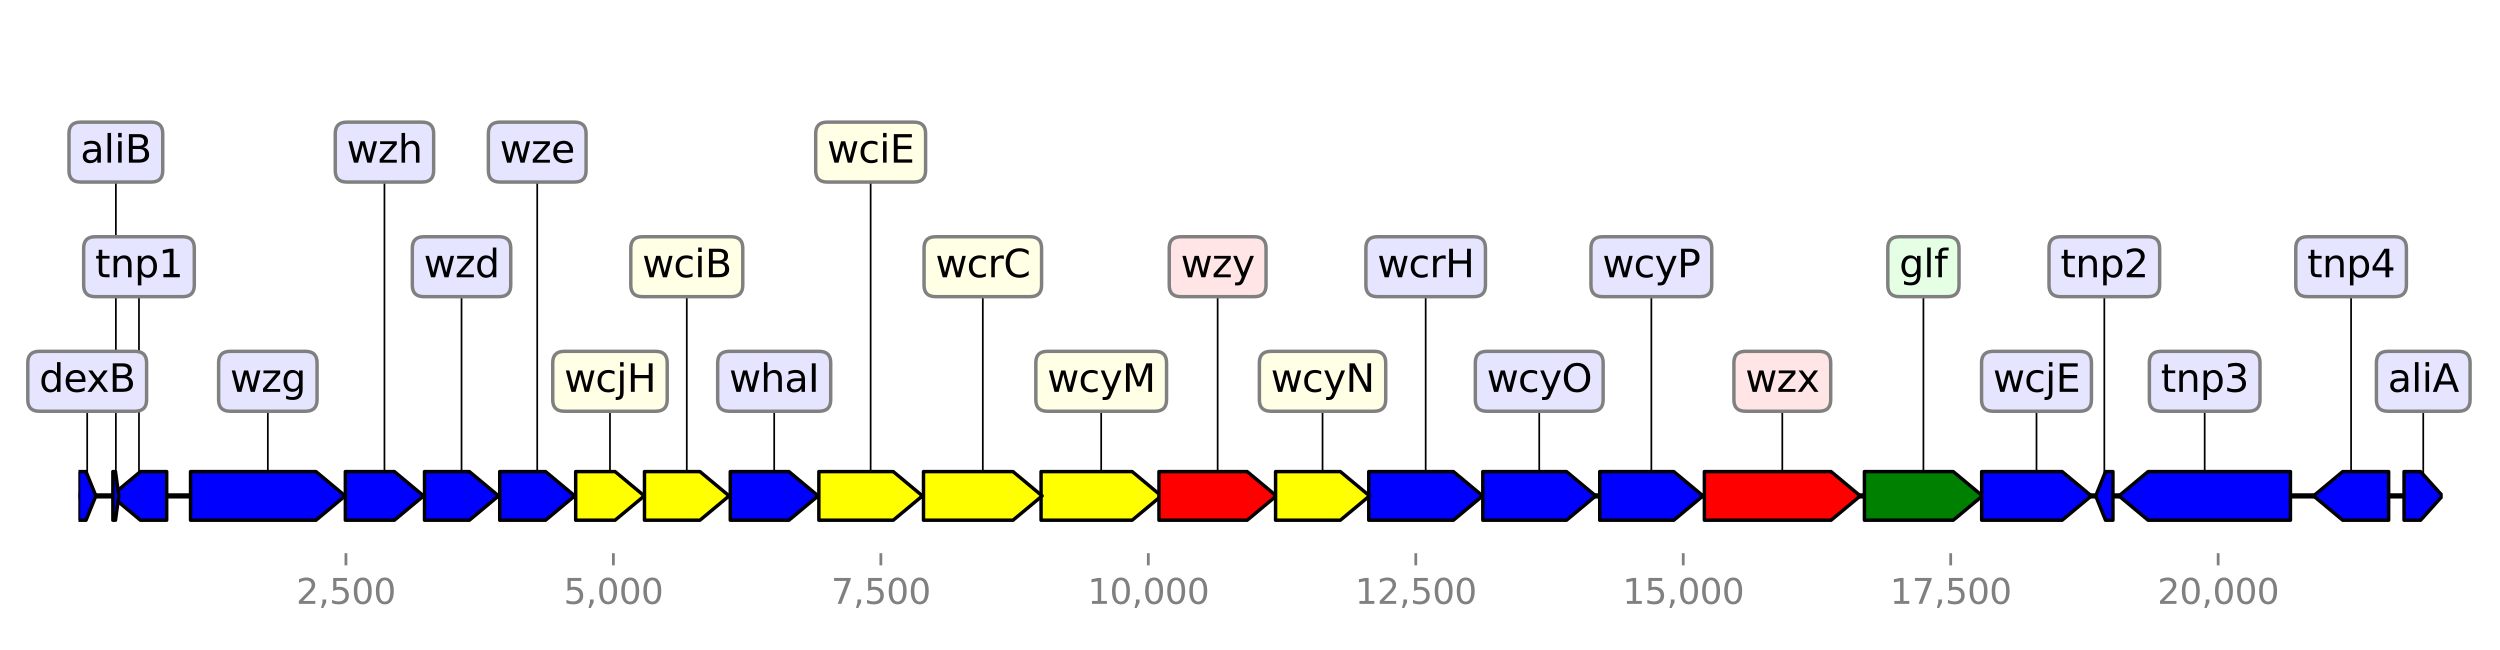 <?xml version="1.0" encoding="utf-8" standalone="no"?>
<!DOCTYPE svg PUBLIC "-//W3C//DTD SVG 1.1//EN"
  "http://www.w3.org/Graphics/SVG/1.1/DTD/svg11.dtd">
<svg height="187.2pt" version="1.1" viewBox="0 0 720 187.2" width="720pt" xmlns="http://www.w3.org/2000/svg" xmlns:xlink="http://www.w3.org/1999/xlink">
 <defs>
  <style type="text/css">*{stroke-linecap:butt;stroke-linejoin:round;}</style>
 </defs>
 <g id="figure_1">
  <g id="patch_1">
   <path d="M 0 187.2 
L 720 187.2 
L 720 0 
L 0 0 
z
" style="fill:#ffffff;"/>
  </g>
  <g id="axes_1">
   <g id="line2d_1">
    <path clip-path="url(#pc47a17341d)" d="M 22.607 142.818 
L 703.435 142.818 
" style="fill:none;stroke:#000000;stroke-linecap:square;stroke-width:1.5;"/>
   </g>
   <g id="line2d_2">
    <path clip-path="url(#pc47a17341d)" d="M 634.948 109.813 
L 634.948 142.818 
" style="fill:none;stroke:#000000;stroke-linecap:square;stroke-width:0.5;"/>
   </g>
   <g id="line2d_3">
    <path clip-path="url(#pc47a17341d)" d="M 513.304 109.813 
L 513.304 142.818 
" style="fill:none;stroke:#000000;stroke-linecap:square;stroke-width:0.5;"/>
   </g>
   <g id="line2d_4">
    <path clip-path="url(#pc47a17341d)" d="M 77.137 109.813 
L 77.137 142.818 
" style="fill:none;stroke:#000000;stroke-linecap:square;stroke-width:0.5;"/>
   </g>
   <g id="line2d_5">
    <path clip-path="url(#pc47a17341d)" d="M 317.143 109.813 
L 317.143 142.818 
" style="fill:none;stroke:#000000;stroke-linecap:square;stroke-width:0.5;"/>
   </g>
   <g id="line2d_6">
    <path clip-path="url(#pc47a17341d)" d="M 283.05 76.809 
L 283.05 142.818 
" style="fill:none;stroke:#000000;stroke-linecap:square;stroke-width:0.5;"/>
   </g>
   <g id="line2d_7">
    <path clip-path="url(#pc47a17341d)" d="M 553.944 76.809 
L 553.944 142.818 
" style="fill:none;stroke:#000000;stroke-linecap:square;stroke-width:0.5;"/>
   </g>
   <g id="line2d_8">
    <path clip-path="url(#pc47a17341d)" d="M 350.681 76.809 
L 350.681 142.818 
" style="fill:none;stroke:#000000;stroke-linecap:square;stroke-width:0.5;"/>
   </g>
   <g id="line2d_9">
    <path clip-path="url(#pc47a17341d)" d="M 410.594 76.809 
L 410.594 142.818 
" style="fill:none;stroke:#000000;stroke-linecap:square;stroke-width:0.5;"/>
   </g>
   <g id="line2d_10">
    <path clip-path="url(#pc47a17341d)" d="M 443.3 109.813 
L 443.3 142.818 
" style="fill:none;stroke:#000000;stroke-linecap:square;stroke-width:0.5;"/>
   </g>
   <g id="line2d_11">
    <path clip-path="url(#pc47a17341d)" d="M 586.512 109.813 
L 586.512 142.818 
" style="fill:none;stroke:#000000;stroke-linecap:square;stroke-width:0.5;"/>
   </g>
   <g id="line2d_12">
    <path clip-path="url(#pc47a17341d)" d="M 250.744 43.804 
L 250.744 142.818 
" style="fill:none;stroke:#000000;stroke-linecap:square;stroke-width:0.5;"/>
   </g>
   <g id="line2d_13">
    <path clip-path="url(#pc47a17341d)" d="M 475.591 76.809 
L 475.591 142.818 
" style="fill:none;stroke:#000000;stroke-linecap:square;stroke-width:0.5;"/>
   </g>
   <g id="line2d_14">
    <path clip-path="url(#pc47a17341d)" d="M 380.892 109.813 
L 380.892 142.818 
" style="fill:none;stroke:#000000;stroke-linecap:square;stroke-width:0.5;"/>
   </g>
   <g id="line2d_15">
    <path clip-path="url(#pc47a17341d)" d="M 222.968 109.813 
L 222.968 142.818 
" style="fill:none;stroke:#000000;stroke-linecap:square;stroke-width:0.5;"/>
   </g>
   <g id="line2d_16">
    <path clip-path="url(#pc47a17341d)" d="M 197.795 76.809 
L 197.795 142.818 
" style="fill:none;stroke:#000000;stroke-linecap:square;stroke-width:0.5;"/>
   </g>
   <g id="line2d_17">
    <path clip-path="url(#pc47a17341d)" d="M 110.722 43.804 
L 110.722 142.818 
" style="fill:none;stroke:#000000;stroke-linecap:square;stroke-width:0.5;"/>
   </g>
   <g id="line2d_18">
    <path clip-path="url(#pc47a17341d)" d="M 677.113 76.809 
L 677.113 142.818 
" style="fill:none;stroke:#000000;stroke-linecap:square;stroke-width:0.5;"/>
   </g>
   <g id="line2d_19">
    <path clip-path="url(#pc47a17341d)" d="M 154.72 43.804 
L 154.72 142.818 
" style="fill:none;stroke:#000000;stroke-linecap:square;stroke-width:0.5;"/>
   </g>
   <g id="line2d_20">
    <path clip-path="url(#pc47a17341d)" d="M 132.921 76.809 
L 132.921 142.818 
" style="fill:none;stroke:#000000;stroke-linecap:square;stroke-width:0.5;"/>
   </g>
   <g id="line2d_21">
    <path clip-path="url(#pc47a17341d)" d="M 175.672 109.813 
L 175.672 142.818 
" style="fill:none;stroke:#000000;stroke-linecap:square;stroke-width:0.5;"/>
   </g>
   <g id="line2d_22">
    <path clip-path="url(#pc47a17341d)" d="M 40.025 76.809 
L 40.025 142.818 
" style="fill:none;stroke:#000000;stroke-linecap:square;stroke-width:0.5;"/>
   </g>
   <g id="line2d_23">
    <path clip-path="url(#pc47a17341d)" d="M 697.896 109.813 
L 697.896 142.818 
" style="fill:none;stroke:#000000;stroke-linecap:square;stroke-width:0.5;"/>
   </g>
   <g id="line2d_24">
    <path clip-path="url(#pc47a17341d)" d="M 25.112 109.813 
L 25.112 142.818 
" style="fill:none;stroke:#000000;stroke-linecap:square;stroke-width:0.5;"/>
   </g>
   <g id="line2d_25">
    <path clip-path="url(#pc47a17341d)" d="M 606.047 76.809 
L 606.047 142.818 
" style="fill:none;stroke:#000000;stroke-linecap:square;stroke-width:0.5;"/>
   </g>
   <g id="line2d_26">
    <path clip-path="url(#pc47a17341d)" d="M 33.369 43.804 
L 33.369 142.818 
" style="fill:none;stroke:#000000;stroke-linecap:square;stroke-width:0.5;"/>
   </g>
   <g id="patch_2">
    <path clip-path="url(#pc47a17341d)" d="M 659.643 149.818 
Q 639.149 149.818 618.654 149.818 
L 618.654 149.818 
Q 614.453 146.318 610.252 142.818 
Q 614.453 139.318 618.654 135.818 
L 618.654 135.818 
Q 639.149 135.818 659.643 135.818 
L 659.643 149.818 
z
" style="fill:#0000ff;stroke:#000000;stroke-linecap:round;"/>
   </g>
   <g id="patch_3">
    <path clip-path="url(#pc47a17341d)" d="M 490.858 135.818 
Q 509.105 135.818 527.352 135.818 
L 527.352 135.818 
Q 531.551 139.318 535.75 142.818 
Q 531.551 146.318 527.352 149.818 
L 527.352 149.818 
Q 509.105 149.818 490.858 149.818 
L 490.858 135.818 
z
" style="fill:#ff0000;stroke:#000000;stroke-linecap:round;"/>
   </g>
   <g id="patch_4">
    <path clip-path="url(#pc47a17341d)" d="M 54.876 135.818 
Q 72.937 135.818 90.999 135.818 
L 90.999 135.818 
Q 95.199 139.318 99.398 142.818 
Q 95.199 146.318 90.999 149.818 
L 90.999 149.818 
Q 72.937 149.818 54.876 149.818 
L 54.876 135.818 
z
" style="fill:#0000ff;stroke:#000000;stroke-linecap:round;"/>
   </g>
   <g id="patch_5">
    <path clip-path="url(#pc47a17341d)" d="M 299.827 135.818 
Q 312.943 135.818 326.059 135.818 
L 326.059 135.818 
Q 330.259 139.318 334.459 142.818 
Q 330.259 146.318 326.059 149.818 
L 326.059 149.818 
Q 312.943 149.818 299.827 149.818 
L 299.827 135.818 
z
" style="fill:#ffff00;stroke:#000000;stroke-linecap:round;"/>
   </g>
   <g id="patch_6">
    <path clip-path="url(#pc47a17341d)" d="M 265.965 135.818 
Q 278.852 135.818 291.739 135.818 
L 291.739 135.818 
Q 295.937 139.318 300.135 142.818 
Q 295.937 146.318 291.739 149.818 
L 291.739 149.818 
Q 278.852 149.818 265.965 149.818 
L 265.965 135.818 
z
" style="fill:#ffff00;stroke:#000000;stroke-linecap:round;"/>
   </g>
   <g id="patch_7">
    <path clip-path="url(#pc47a17341d)" d="M 536.952 135.818 
Q 549.744 135.818 562.536 135.818 
L 562.536 135.818 
Q 566.737 139.318 570.937 142.818 
Q 566.737 146.318 562.536 149.818 
L 562.536 149.818 
Q 549.744 149.818 536.952 149.818 
L 536.952 135.818 
z
" style="fill:#008000;stroke:#000000;stroke-linecap:round;"/>
   </g>
   <g id="patch_8">
    <path clip-path="url(#pc47a17341d)" d="M 333.781 135.818 
Q 346.483 135.818 359.185 135.818 
L 359.185 135.818 
Q 363.383 139.318 367.581 142.818 
Q 363.383 146.318 359.185 149.818 
L 359.185 149.818 
Q 346.483 149.818 333.781 149.818 
L 333.781 135.818 
z
" style="fill:#ff0000;stroke:#000000;stroke-linecap:round;"/>
   </g>
   <g id="patch_9">
    <path clip-path="url(#pc47a17341d)" d="M 394.202 135.818 
Q 406.394 135.818 418.586 135.818 
L 418.586 135.818 
Q 422.786 139.318 426.986 142.818 
Q 422.786 146.318 418.586 149.818 
L 418.586 149.818 
Q 406.394 149.818 394.202 149.818 
L 394.202 135.818 
z
" style="fill:#0000ff;stroke:#000000;stroke-linecap:round;"/>
   </g>
   <g id="patch_10">
    <path clip-path="url(#pc47a17341d)" d="M 427.047 135.818 
Q 439.1 135.818 451.153 135.818 
L 451.153 135.818 
Q 455.353 139.318 459.553 142.818 
Q 455.353 146.318 451.153 149.818 
L 451.153 149.818 
Q 439.1 149.818 427.047 149.818 
L 427.047 135.818 
z
" style="fill:#0000ff;stroke:#000000;stroke-linecap:round;"/>
   </g>
   <g id="patch_11">
    <path clip-path="url(#pc47a17341d)" d="M 570.721 135.818 
Q 582.312 135.818 593.903 135.818 
L 593.903 135.818 
Q 598.103 139.318 602.303 142.818 
Q 598.103 146.318 593.903 149.818 
L 593.903 149.818 
Q 582.312 149.818 570.721 149.818 
L 570.721 135.818 
z
" style="fill:#0000ff;stroke:#000000;stroke-linecap:round;"/>
   </g>
   <g id="patch_12">
    <path clip-path="url(#pc47a17341d)" d="M 235.831 135.818 
Q 246.545 135.818 257.258 135.818 
L 257.258 135.818 
Q 261.457 139.318 265.657 142.818 
Q 261.457 146.318 257.258 149.818 
L 257.258 149.818 
Q 246.545 149.818 235.831 149.818 
L 235.831 135.818 
z
" style="fill:#ffff00;stroke:#000000;stroke-linecap:round;"/>
   </g>
   <g id="patch_13">
    <path clip-path="url(#pc47a17341d)" d="M 460.724 135.818 
Q 471.39 135.818 482.055 135.818 
L 482.055 135.818 
Q 486.256 139.318 490.457 142.818 
Q 486.256 146.318 482.055 149.818 
L 482.055 149.818 
Q 471.39 149.818 460.724 149.818 
L 460.724 135.818 
z
" style="fill:#0000ff;stroke:#000000;stroke-linecap:round;"/>
   </g>
   <g id="patch_14">
    <path clip-path="url(#pc47a17341d)" d="M 367.366 135.818 
Q 376.693 135.818 386.02 135.818 
L 386.02 135.818 
Q 390.219 139.318 394.418 142.818 
Q 390.219 146.318 386.02 149.818 
L 386.02 149.818 
Q 376.693 149.818 367.366 149.818 
L 367.366 135.818 
z
" style="fill:#ffff00;stroke:#000000;stroke-linecap:round;"/>
   </g>
   <g id="patch_15">
    <path clip-path="url(#pc47a17341d)" d="M 210.32 135.818 
Q 218.767 135.818 227.214 135.818 
L 227.214 135.818 
Q 231.415 139.318 235.616 142.818 
Q 231.415 146.318 227.214 149.818 
L 227.214 149.818 
Q 218.767 149.818 210.32 149.818 
L 210.32 135.818 
z
" style="fill:#0000ff;stroke:#000000;stroke-linecap:round;"/>
   </g>
   <g id="patch_16">
    <path clip-path="url(#pc47a17341d)" d="M 185.609 135.818 
Q 193.595 135.818 201.582 135.818 
L 201.582 135.818 
Q 205.781 139.318 209.981 142.818 
Q 205.781 146.318 201.582 149.818 
L 201.582 149.818 
Q 193.595 149.818 185.609 149.818 
L 185.609 135.818 
z
" style="fill:#ffff00;stroke:#000000;stroke-linecap:round;"/>
   </g>
   <g id="patch_17">
    <path clip-path="url(#pc47a17341d)" d="M 99.46 135.818 
Q 106.522 135.818 113.584 135.818 
L 113.584 135.818 
Q 117.783 139.318 121.983 142.818 
Q 117.783 146.318 113.584 149.818 
L 113.584 149.818 
Q 106.522 149.818 99.46 149.818 
L 99.46 135.818 
z
" style="fill:#0000ff;stroke:#000000;stroke-linecap:round;"/>
   </g>
   <g id="patch_18">
    <path clip-path="url(#pc47a17341d)" d="M 687.928 149.818 
Q 681.313 149.818 674.697 149.818 
L 674.697 149.818 
Q 670.498 146.318 666.298 142.818 
Q 670.498 139.318 674.697 135.818 
L 674.697 135.818 
Q 681.313 135.818 687.928 135.818 
L 687.928 149.818 
z
" style="fill:#0000ff;stroke:#000000;stroke-linecap:round;"/>
   </g>
   <g id="patch_19">
    <path clip-path="url(#pc47a17341d)" d="M 143.921 135.818 
Q 150.522 135.818 157.122 135.818 
L 157.122 135.818 
Q 161.321 139.318 165.52 142.818 
Q 161.321 146.318 157.122 149.818 
L 157.122 149.818 
Q 150.522 149.818 143.921 149.818 
L 143.921 135.818 
z
" style="fill:#0000ff;stroke:#000000;stroke-linecap:round;"/>
   </g>
   <g id="patch_20">
    <path clip-path="url(#pc47a17341d)" d="M 122.26 135.818 
Q 128.722 135.818 135.183 135.818 
L 135.183 135.818 
Q 139.382 139.318 143.582 142.818 
Q 139.382 146.318 135.183 149.818 
L 135.183 149.818 
Q 128.722 149.818 122.26 149.818 
L 122.26 135.818 
z
" style="fill:#0000ff;stroke:#000000;stroke-linecap:round;"/>
   </g>
   <g id="patch_21">
    <path clip-path="url(#pc47a17341d)" d="M 165.797 135.818 
Q 171.47 135.818 177.143 135.818 
L 177.143 135.818 
Q 181.345 139.318 185.547 142.818 
Q 181.345 146.318 177.143 149.818 
L 177.143 149.818 
Q 171.47 149.818 165.797 149.818 
L 165.797 135.818 
z
" style="fill:#ffff00;stroke:#000000;stroke-linecap:round;"/>
   </g>
   <g id="patch_22">
    <path clip-path="url(#pc47a17341d)" d="M 48.005 149.818 
Q 44.223 149.818 40.442 149.818 
L 40.442 149.818 
Q 36.243 146.318 32.045 142.818 
Q 36.243 139.318 40.442 135.818 
L 40.442 135.818 
Q 44.223 135.818 48.005 135.818 
L 48.005 149.818 
z
" style="fill:#0000ff;stroke:#000000;stroke-linecap:round;"/>
   </g>
   <g id="patch_23">
    <path clip-path="url(#pc47a17341d)" d="M 692.365 135.818 
Q 694.748 135.818 697.131 135.818 
L 697.131 135.818 
Q 700.279 139.318 703.426 142.818 
Q 700.279 146.318 697.131 149.818 
L 697.131 149.818 
Q 694.748 149.818 692.365 149.818 
L 692.365 135.818 
z
" style="fill:#0000ff;stroke:#000000;stroke-linecap:round;"/>
   </g>
   <g id="patch_24">
    <path clip-path="url(#pc47a17341d)" d="M 22.616 135.818 
Q 23.691 135.818 24.766 135.818 
L 24.766 135.818 
Q 26.187 139.318 27.608 142.818 
Q 26.187 146.318 24.766 149.818 
L 24.766 149.818 
Q 23.691 149.818 22.616 149.818 
L 22.616 135.818 
z
" style="fill:#0000ff;stroke:#000000;stroke-linecap:round;"/>
   </g>
   <g id="patch_25">
    <path clip-path="url(#pc47a17341d)" d="M 608.527 149.818 
Q 607.459 149.818 606.391 149.818 
L 606.391 149.818 
Q 604.978 146.318 603.566 142.818 
Q 604.978 139.318 606.391 135.818 
L 606.391 135.818 
Q 607.459 135.818 608.527 135.818 
L 608.527 149.818 
z
" style="fill:#0000ff;stroke:#000000;stroke-linecap:round;"/>
   </g>
   <g id="patch_26">
    <path clip-path="url(#pc47a17341d)" d="M 32.507 135.818 
Q 32.879 135.818 33.251 135.818 
L 33.251 135.818 
Q 33.742 139.318 34.232 142.818 
Q 33.742 146.318 33.251 149.818 
L 33.251 149.818 
Q 32.879 149.818 32.507 149.818 
L 32.507 135.818 
z
" style="fill:#0000ff;stroke:#000000;stroke-linecap:round;"/>
   </g>
   <g id="matplotlib.axis_1">
    <g id="xtick_1">
     <g id="line2d_27">
      <defs>
       <path d="M 0 0 
L 0 3.5 
" id="m2e1df552d9" style="stroke:#808080;stroke-width:0.8;"/>
      </defs>
      <g>
       <use style="fill:#808080;stroke:#808080;stroke-width:0.8;" x="99.629" xlink:href="#m2e1df552d9" y="159.32"/>
      </g>
     </g>
     <g id="text_1">
      <!-- 2,500 -->
      <g style="fill:#808080;" transform="translate(85.315 173.918)scale(0.1 -0.1)">
       <defs>
        <path d="M 1228 531 
L 3431 531 
L 3431 0 
L 469 0 
L 469 531 
Q 828 903 1448 1529 
Q 2069 2156 2228 2338 
Q 2531 2678 2651 2914 
Q 2772 3150 2772 3378 
Q 2772 3750 2511 3984 
Q 2250 4219 1831 4219 
Q 1534 4219 1204 4116 
Q 875 4013 500 3803 
L 500 4441 
Q 881 4594 1212 4672 
Q 1544 4750 1819 4750 
Q 2544 4750 2975 4387 
Q 3406 4025 3406 3419 
Q 3406 3131 3298 2873 
Q 3191 2616 2906 2266 
Q 2828 2175 2409 1742 
Q 1991 1309 1228 531 
z
" id="DejaVuSans-32" transform="scale(0.016)"/>
        <path d="M 750 794 
L 1409 794 
L 1409 256 
L 897 -744 
L 494 -744 
L 750 256 
L 750 794 
z
" id="DejaVuSans-2c" transform="scale(0.016)"/>
        <path d="M 691 4666 
L 3169 4666 
L 3169 4134 
L 1269 4134 
L 1269 2991 
Q 1406 3038 1543 3061 
Q 1681 3084 1819 3084 
Q 2600 3084 3056 2656 
Q 3513 2228 3513 1497 
Q 3513 744 3044 326 
Q 2575 -91 1722 -91 
Q 1428 -91 1123 -41 
Q 819 9 494 109 
L 494 744 
Q 775 591 1075 516 
Q 1375 441 1709 441 
Q 2250 441 2565 725 
Q 2881 1009 2881 1497 
Q 2881 1984 2565 2268 
Q 2250 2553 1709 2553 
Q 1456 2553 1204 2497 
Q 953 2441 691 2322 
L 691 4666 
z
" id="DejaVuSans-35" transform="scale(0.016)"/>
        <path d="M 2034 4250 
Q 1547 4250 1301 3770 
Q 1056 3291 1056 2328 
Q 1056 1369 1301 889 
Q 1547 409 2034 409 
Q 2525 409 2770 889 
Q 3016 1369 3016 2328 
Q 3016 3291 2770 3770 
Q 2525 4250 2034 4250 
z
M 2034 4750 
Q 2819 4750 3233 4129 
Q 3647 3509 3647 2328 
Q 3647 1150 3233 529 
Q 2819 -91 2034 -91 
Q 1250 -91 836 529 
Q 422 1150 422 2328 
Q 422 3509 836 4129 
Q 1250 4750 2034 4750 
z
" id="DejaVuSans-30" transform="scale(0.016)"/>
       </defs>
       <use xlink:href="#DejaVuSans-32"/>
       <use x="63.623" xlink:href="#DejaVuSans-2c"/>
       <use x="95.41" xlink:href="#DejaVuSans-35"/>
       <use x="159.033" xlink:href="#DejaVuSans-30"/>
       <use x="222.656" xlink:href="#DejaVuSans-30"/>
      </g>
     </g>
    </g>
    <g id="xtick_2">
     <g id="line2d_28">
      <g>
       <use style="fill:#808080;stroke:#808080;stroke-width:0.8;" x="176.658" xlink:href="#m2e1df552d9" y="159.32"/>
      </g>
     </g>
     <g id="text_2">
      <!-- 5,000 -->
      <g style="fill:#808080;" transform="translate(162.344 173.918)scale(0.1 -0.1)">
       <use xlink:href="#DejaVuSans-35"/>
       <use x="63.623" xlink:href="#DejaVuSans-2c"/>
       <use x="95.41" xlink:href="#DejaVuSans-30"/>
       <use x="159.033" xlink:href="#DejaVuSans-30"/>
       <use x="222.656" xlink:href="#DejaVuSans-30"/>
      </g>
     </g>
    </g>
    <g id="xtick_3">
     <g id="line2d_29">
      <g>
       <use style="fill:#808080;stroke:#808080;stroke-width:0.8;" x="253.687" xlink:href="#m2e1df552d9" y="159.32"/>
      </g>
     </g>
     <g id="text_3">
      <!-- 7,500 -->
      <g style="fill:#808080;" transform="translate(239.373 173.918)scale(0.1 -0.1)">
       <defs>
        <path d="M 525 4666 
L 3525 4666 
L 3525 4397 
L 1831 0 
L 1172 0 
L 2766 4134 
L 525 4134 
L 525 4666 
z
" id="DejaVuSans-37" transform="scale(0.016)"/>
       </defs>
       <use xlink:href="#DejaVuSans-37"/>
       <use x="63.623" xlink:href="#DejaVuSans-2c"/>
       <use x="95.41" xlink:href="#DejaVuSans-35"/>
       <use x="159.033" xlink:href="#DejaVuSans-30"/>
       <use x="222.656" xlink:href="#DejaVuSans-30"/>
      </g>
     </g>
    </g>
    <g id="xtick_4">
     <g id="line2d_30">
      <g>
       <use style="fill:#808080;stroke:#808080;stroke-width:0.8;" x="330.715" xlink:href="#m2e1df552d9" y="159.32"/>
      </g>
     </g>
     <g id="text_4">
      <!-- 10,000 -->
      <g style="fill:#808080;" transform="translate(313.22 173.918)scale(0.1 -0.1)">
       <defs>
        <path d="M 794 531 
L 1825 531 
L 1825 4091 
L 703 3866 
L 703 4441 
L 1819 4666 
L 2450 4666 
L 2450 531 
L 3481 531 
L 3481 0 
L 794 0 
L 794 531 
z
" id="DejaVuSans-31" transform="scale(0.016)"/>
       </defs>
       <use xlink:href="#DejaVuSans-31"/>
       <use x="63.623" xlink:href="#DejaVuSans-30"/>
       <use x="127.246" xlink:href="#DejaVuSans-2c"/>
       <use x="159.033" xlink:href="#DejaVuSans-30"/>
       <use x="222.656" xlink:href="#DejaVuSans-30"/>
       <use x="286.279" xlink:href="#DejaVuSans-30"/>
      </g>
     </g>
    </g>
    <g id="xtick_5">
     <g id="line2d_31">
      <g>
       <use style="fill:#808080;stroke:#808080;stroke-width:0.8;" x="407.744" xlink:href="#m2e1df552d9" y="159.32"/>
      </g>
     </g>
     <g id="text_5">
      <!-- 12,500 -->
      <g style="fill:#808080;" transform="translate(390.249 173.918)scale(0.1 -0.1)">
       <use xlink:href="#DejaVuSans-31"/>
       <use x="63.623" xlink:href="#DejaVuSans-32"/>
       <use x="127.246" xlink:href="#DejaVuSans-2c"/>
       <use x="159.033" xlink:href="#DejaVuSans-35"/>
       <use x="222.656" xlink:href="#DejaVuSans-30"/>
       <use x="286.279" xlink:href="#DejaVuSans-30"/>
      </g>
     </g>
    </g>
    <g id="xtick_6">
     <g id="line2d_32">
      <g>
       <use style="fill:#808080;stroke:#808080;stroke-width:0.8;" x="484.773" xlink:href="#m2e1df552d9" y="159.32"/>
      </g>
     </g>
     <g id="text_6">
      <!-- 15,000 -->
      <g style="fill:#808080;" transform="translate(467.277 173.918)scale(0.1 -0.1)">
       <use xlink:href="#DejaVuSans-31"/>
       <use x="63.623" xlink:href="#DejaVuSans-35"/>
       <use x="127.246" xlink:href="#DejaVuSans-2c"/>
       <use x="159.033" xlink:href="#DejaVuSans-30"/>
       <use x="222.656" xlink:href="#DejaVuSans-30"/>
       <use x="286.279" xlink:href="#DejaVuSans-30"/>
      </g>
     </g>
    </g>
    <g id="xtick_7">
     <g id="line2d_33">
      <g>
       <use style="fill:#808080;stroke:#808080;stroke-width:0.8;" x="561.801" xlink:href="#m2e1df552d9" y="159.32"/>
      </g>
     </g>
     <g id="text_7">
      <!-- 17,500 -->
      <g style="fill:#808080;" transform="translate(544.306 173.918)scale(0.1 -0.1)">
       <use xlink:href="#DejaVuSans-31"/>
       <use x="63.623" xlink:href="#DejaVuSans-37"/>
       <use x="127.246" xlink:href="#DejaVuSans-2c"/>
       <use x="159.033" xlink:href="#DejaVuSans-35"/>
       <use x="222.656" xlink:href="#DejaVuSans-30"/>
       <use x="286.279" xlink:href="#DejaVuSans-30"/>
      </g>
     </g>
    </g>
    <g id="xtick_8">
     <g id="line2d_34">
      <g>
       <use style="fill:#808080;stroke:#808080;stroke-width:0.8;" x="638.83" xlink:href="#m2e1df552d9" y="159.32"/>
      </g>
     </g>
     <g id="text_8">
      <!-- 20,000 -->
      <g style="fill:#808080;" transform="translate(621.335 173.918)scale(0.1 -0.1)">
       <use xlink:href="#DejaVuSans-32"/>
       <use x="63.623" xlink:href="#DejaVuSans-30"/>
       <use x="127.246" xlink:href="#DejaVuSans-2c"/>
       <use x="159.033" xlink:href="#DejaVuSans-30"/>
       <use x="222.656" xlink:href="#DejaVuSans-30"/>
       <use x="286.279" xlink:href="#DejaVuSans-30"/>
      </g>
     </g>
    </g>
   </g>
   <g id="linkto_tnp3">
    <g id="patch_27">
     <a xlink:href="tnp3">
      <path d="M 622.315 118.436 
L 647.581 118.436 
Q 650.881 118.436 650.881 115.136 
L 650.881 104.49 
Q 650.881 101.19 647.581 101.19 
L 622.315 101.19 
Q 619.015 101.19 619.015 104.49 
L 619.015 115.136 
Q 619.015 118.436 622.315 118.436 
z
" style="fill:#e5e5ff;stroke:#808080;stroke-linejoin:miter;"/>
     </a>
    </g>
    <!-- tnp3 -->
    <g transform="translate(622.315 112.849)scale(0.11 -0.11)">
     <defs>
      <path d="M 1172 4494 
L 1172 3500 
L 2356 3500 
L 2356 3053 
L 1172 3053 
L 1172 1153 
Q 1172 725 1289 603 
Q 1406 481 1766 481 
L 2356 481 
L 2356 0 
L 1766 0 
Q 1100 0 847 248 
Q 594 497 594 1153 
L 594 3053 
L 172 3053 
L 172 3500 
L 594 3500 
L 594 4494 
L 1172 4494 
z
" id="DejaVuSans-74" transform="scale(0.016)"/>
      <path d="M 3513 2113 
L 3513 0 
L 2938 0 
L 2938 2094 
Q 2938 2591 2744 2837 
Q 2550 3084 2163 3084 
Q 1697 3084 1428 2787 
Q 1159 2491 1159 1978 
L 1159 0 
L 581 0 
L 581 3500 
L 1159 3500 
L 1159 2956 
Q 1366 3272 1645 3428 
Q 1925 3584 2291 3584 
Q 2894 3584 3203 3211 
Q 3513 2838 3513 2113 
z
" id="DejaVuSans-6e" transform="scale(0.016)"/>
      <path d="M 1159 525 
L 1159 -1331 
L 581 -1331 
L 581 3500 
L 1159 3500 
L 1159 2969 
Q 1341 3281 1617 3432 
Q 1894 3584 2278 3584 
Q 2916 3584 3314 3078 
Q 3713 2572 3713 1747 
Q 3713 922 3314 415 
Q 2916 -91 2278 -91 
Q 1894 -91 1617 61 
Q 1341 213 1159 525 
z
M 3116 1747 
Q 3116 2381 2855 2742 
Q 2594 3103 2138 3103 
Q 1681 3103 1420 2742 
Q 1159 2381 1159 1747 
Q 1159 1113 1420 752 
Q 1681 391 2138 391 
Q 2594 391 2855 752 
Q 3116 1113 3116 1747 
z
" id="DejaVuSans-70" transform="scale(0.016)"/>
      <path d="M 2597 2516 
Q 3050 2419 3304 2112 
Q 3559 1806 3559 1356 
Q 3559 666 3084 287 
Q 2609 -91 1734 -91 
Q 1441 -91 1130 -33 
Q 819 25 488 141 
L 488 750 
Q 750 597 1062 519 
Q 1375 441 1716 441 
Q 2309 441 2620 675 
Q 2931 909 2931 1356 
Q 2931 1769 2642 2001 
Q 2353 2234 1838 2234 
L 1294 2234 
L 1294 2753 
L 1863 2753 
Q 2328 2753 2575 2939 
Q 2822 3125 2822 3475 
Q 2822 3834 2567 4026 
Q 2313 4219 1838 4219 
Q 1578 4219 1281 4162 
Q 984 4106 628 3988 
L 628 4550 
Q 988 4650 1302 4700 
Q 1616 4750 1894 4750 
Q 2613 4750 3031 4423 
Q 3450 4097 3450 3541 
Q 3450 3153 3228 2886 
Q 3006 2619 2597 2516 
z
" id="DejaVuSans-33" transform="scale(0.016)"/>
     </defs>
     <use xlink:href="#DejaVuSans-74"/>
     <use x="39.209" xlink:href="#DejaVuSans-6e"/>
     <use x="102.588" xlink:href="#DejaVuSans-70"/>
     <use x="166.064" xlink:href="#DejaVuSans-33"/>
    </g>
   </g>
   <g id="linkto_wzx">
    <g id="patch_28">
     <a xlink:href="wzx">
      <path d="M 502.664 118.436 
L 523.944 118.436 
Q 527.244 118.436 527.244 115.136 
L 527.244 104.49 
Q 527.244 101.19 523.944 101.19 
L 502.664 101.19 
Q 499.364 101.19 499.364 104.49 
L 499.364 115.136 
Q 499.364 118.436 502.664 118.436 
z
" style="fill:#ffe5e5;stroke:#808080;stroke-linejoin:miter;"/>
     </a>
    </g>
    <!-- wzx -->
    <g transform="translate(502.664 112.849)scale(0.11 -0.11)">
     <defs>
      <path d="M 269 3500 
L 844 3500 
L 1563 769 
L 2278 3500 
L 2956 3500 
L 3675 769 
L 4391 3500 
L 4966 3500 
L 4050 0 
L 3372 0 
L 2619 2869 
L 1863 0 
L 1184 0 
L 269 3500 
z
" id="DejaVuSans-77" transform="scale(0.016)"/>
      <path d="M 353 3500 
L 3084 3500 
L 3084 2975 
L 922 459 
L 3084 459 
L 3084 0 
L 275 0 
L 275 525 
L 2438 3041 
L 353 3041 
L 353 3500 
z
" id="DejaVuSans-7a" transform="scale(0.016)"/>
      <path d="M 3513 3500 
L 2247 1797 
L 3578 0 
L 2900 0 
L 1881 1375 
L 863 0 
L 184 0 
L 1544 1831 
L 300 3500 
L 978 3500 
L 1906 2253 
L 2834 3500 
L 3513 3500 
z
" id="DejaVuSans-78" transform="scale(0.016)"/>
     </defs>
     <use xlink:href="#DejaVuSans-77"/>
     <use x="81.787" xlink:href="#DejaVuSans-7a"/>
     <use x="134.277" xlink:href="#DejaVuSans-78"/>
    </g>
   </g>
   <g id="linkto_wzg">
    <g id="patch_29">
     <a xlink:href="wzg">
      <path d="M 66.261 118.436 
L 88.013 118.436 
Q 91.313 118.436 91.313 115.136 
L 91.313 104.49 
Q 91.313 101.19 88.013 101.19 
L 66.261 101.19 
Q 62.961 101.19 62.961 104.49 
L 62.961 115.136 
Q 62.961 118.436 66.261 118.436 
z
" style="fill:#e5e5ff;stroke:#808080;stroke-linejoin:miter;"/>
     </a>
    </g>
    <!-- wzg -->
    <g transform="translate(66.261 112.849)scale(0.11 -0.11)">
     <defs>
      <path d="M 2906 1791 
Q 2906 2416 2648 2759 
Q 2391 3103 1925 3103 
Q 1463 3103 1205 2759 
Q 947 2416 947 1791 
Q 947 1169 1205 825 
Q 1463 481 1925 481 
Q 2391 481 2648 825 
Q 2906 1169 2906 1791 
z
M 3481 434 
Q 3481 -459 3084 -895 
Q 2688 -1331 1869 -1331 
Q 1566 -1331 1297 -1286 
Q 1028 -1241 775 -1147 
L 775 -588 
Q 1028 -725 1275 -790 
Q 1522 -856 1778 -856 
Q 2344 -856 2625 -561 
Q 2906 -266 2906 331 
L 2906 616 
Q 2728 306 2450 153 
Q 2172 0 1784 0 
Q 1141 0 747 490 
Q 353 981 353 1791 
Q 353 2603 747 3093 
Q 1141 3584 1784 3584 
Q 2172 3584 2450 3431 
Q 2728 3278 2906 2969 
L 2906 3500 
L 3481 3500 
L 3481 434 
z
" id="DejaVuSans-67" transform="scale(0.016)"/>
     </defs>
     <use xlink:href="#DejaVuSans-77"/>
     <use x="81.787" xlink:href="#DejaVuSans-7a"/>
     <use x="134.277" xlink:href="#DejaVuSans-67"/>
    </g>
   </g>
   <g id="linkto_wcyM">
    <g id="patch_30">
     <a xlink:href="wcyM">
      <path d="M 301.62 118.436 
L 332.666 118.436 
Q 335.966 118.436 335.966 115.136 
L 335.966 104.49 
Q 335.966 101.19 332.666 101.19 
L 301.62 101.19 
Q 298.32 101.19 298.32 104.49 
L 298.32 115.136 
Q 298.32 118.436 301.62 118.436 
z
" style="fill:#ffffe5;stroke:#808080;stroke-linejoin:miter;"/>
     </a>
    </g>
    <!-- wcyM -->
    <g transform="translate(301.62 112.849)scale(0.11 -0.11)">
     <defs>
      <path d="M 3122 3366 
L 3122 2828 
Q 2878 2963 2633 3030 
Q 2388 3097 2138 3097 
Q 1578 3097 1268 2742 
Q 959 2388 959 1747 
Q 959 1106 1268 751 
Q 1578 397 2138 397 
Q 2388 397 2633 464 
Q 2878 531 3122 666 
L 3122 134 
Q 2881 22 2623 -34 
Q 2366 -91 2075 -91 
Q 1284 -91 818 406 
Q 353 903 353 1747 
Q 353 2603 823 3093 
Q 1294 3584 2113 3584 
Q 2378 3584 2631 3529 
Q 2884 3475 3122 3366 
z
" id="DejaVuSans-63" transform="scale(0.016)"/>
      <path d="M 2059 -325 
Q 1816 -950 1584 -1140 
Q 1353 -1331 966 -1331 
L 506 -1331 
L 506 -850 
L 844 -850 
Q 1081 -850 1212 -737 
Q 1344 -625 1503 -206 
L 1606 56 
L 191 3500 
L 800 3500 
L 1894 763 
L 2988 3500 
L 3597 3500 
L 2059 -325 
z
" id="DejaVuSans-79" transform="scale(0.016)"/>
      <path d="M 628 4666 
L 1569 4666 
L 2759 1491 
L 3956 4666 
L 4897 4666 
L 4897 0 
L 4281 0 
L 4281 4097 
L 3078 897 
L 2444 897 
L 1241 4097 
L 1241 0 
L 628 0 
L 628 4666 
z
" id="DejaVuSans-4d" transform="scale(0.016)"/>
     </defs>
     <use xlink:href="#DejaVuSans-77"/>
     <use x="81.787" xlink:href="#DejaVuSans-63"/>
     <use x="136.768" xlink:href="#DejaVuSans-79"/>
     <use x="195.947" xlink:href="#DejaVuSans-4d"/>
    </g>
   </g>
   <g id="linkto_wcrC">
    <g id="patch_31">
     <a xlink:href="wcrC">
      <path d="M 269.426 85.432 
L 296.674 85.432 
Q 299.974 85.432 299.974 82.132 
L 299.974 71.486 
Q 299.974 68.186 296.674 68.186 
L 269.426 68.186 
Q 266.126 68.186 266.126 71.486 
L 266.126 82.132 
Q 266.126 85.432 269.426 85.432 
z
" style="fill:#ffffe5;stroke:#808080;stroke-linejoin:miter;"/>
     </a>
    </g>
    <!-- wcrC -->
    <g transform="translate(269.426 79.844)scale(0.11 -0.11)">
     <defs>
      <path d="M 2631 2963 
Q 2534 3019 2420 3045 
Q 2306 3072 2169 3072 
Q 1681 3072 1420 2755 
Q 1159 2438 1159 1844 
L 1159 0 
L 581 0 
L 581 3500 
L 1159 3500 
L 1159 2956 
Q 1341 3275 1631 3429 
Q 1922 3584 2338 3584 
Q 2397 3584 2469 3576 
Q 2541 3569 2628 3553 
L 2631 2963 
z
" id="DejaVuSans-72" transform="scale(0.016)"/>
      <path d="M 4122 4306 
L 4122 3641 
Q 3803 3938 3442 4084 
Q 3081 4231 2675 4231 
Q 1875 4231 1450 3742 
Q 1025 3253 1025 2328 
Q 1025 1406 1450 917 
Q 1875 428 2675 428 
Q 3081 428 3442 575 
Q 3803 722 4122 1019 
L 4122 359 
Q 3791 134 3420 21 
Q 3050 -91 2638 -91 
Q 1578 -91 968 557 
Q 359 1206 359 2328 
Q 359 3453 968 4101 
Q 1578 4750 2638 4750 
Q 3056 4750 3426 4639 
Q 3797 4528 4122 4306 
z
" id="DejaVuSans-43" transform="scale(0.016)"/>
     </defs>
     <use xlink:href="#DejaVuSans-77"/>
     <use x="81.787" xlink:href="#DejaVuSans-63"/>
     <use x="136.768" xlink:href="#DejaVuSans-72"/>
     <use x="177.881" xlink:href="#DejaVuSans-43"/>
    </g>
   </g>
   <g id="linkto_glf">
    <g id="patch_32">
     <a xlink:href="glf">
      <path d="M 546.989 85.432 
L 560.9 85.432 
Q 564.2 85.432 564.2 82.132 
L 564.2 71.486 
Q 564.2 68.186 560.9 68.186 
L 546.989 68.186 
Q 543.689 68.186 543.689 71.486 
L 543.689 82.132 
Q 543.689 85.432 546.989 85.432 
z
" style="fill:#e5ffe5;stroke:#808080;stroke-linejoin:miter;"/>
     </a>
    </g>
    <!-- glf -->
    <g transform="translate(546.989 79.844)scale(0.11 -0.11)">
     <defs>
      <path d="M 603 4863 
L 1178 4863 
L 1178 0 
L 603 0 
L 603 4863 
z
" id="DejaVuSans-6c" transform="scale(0.016)"/>
      <path d="M 2375 4863 
L 2375 4384 
L 1825 4384 
Q 1516 4384 1395 4259 
Q 1275 4134 1275 3809 
L 1275 3500 
L 2222 3500 
L 2222 3053 
L 1275 3053 
L 1275 0 
L 697 0 
L 697 3053 
L 147 3053 
L 147 3500 
L 697 3500 
L 697 3744 
Q 697 4328 969 4595 
Q 1241 4863 1831 4863 
L 2375 4863 
z
" id="DejaVuSans-66" transform="scale(0.016)"/>
     </defs>
     <use xlink:href="#DejaVuSans-67"/>
     <use x="63.477" xlink:href="#DejaVuSans-6c"/>
     <use x="91.26" xlink:href="#DejaVuSans-66"/>
    </g>
   </g>
   <g id="linkto_wzy">
    <g id="patch_33">
     <a xlink:href="wzy">
      <path d="M 340.041 85.432 
L 361.321 85.432 
Q 364.621 85.432 364.621 82.132 
L 364.621 71.486 
Q 364.621 68.186 361.321 68.186 
L 340.041 68.186 
Q 336.741 68.186 336.741 71.486 
L 336.741 82.132 
Q 336.741 85.432 340.041 85.432 
z
" style="fill:#ffe5e5;stroke:#808080;stroke-linejoin:miter;"/>
     </a>
    </g>
    <!-- wzy -->
    <g transform="translate(340.041 79.844)scale(0.11 -0.11)">
     <use xlink:href="#DejaVuSans-77"/>
     <use x="81.787" xlink:href="#DejaVuSans-7a"/>
     <use x="134.277" xlink:href="#DejaVuSans-79"/>
    </g>
   </g>
   <g id="linkto_wcrH">
    <g id="patch_34">
     <a xlink:href="wcrH">
      <path d="M 396.675 85.432 
L 424.513 85.432 
Q 427.813 85.432 427.813 82.132 
L 427.813 71.486 
Q 427.813 68.186 424.513 68.186 
L 396.675 68.186 
Q 393.375 68.186 393.375 71.486 
L 393.375 82.132 
Q 393.375 85.432 396.675 85.432 
z
" style="fill:#e5e5ff;stroke:#808080;stroke-linejoin:miter;"/>
     </a>
    </g>
    <!-- wcrH -->
    <g transform="translate(396.675 79.844)scale(0.11 -0.11)">
     <defs>
      <path d="M 628 4666 
L 1259 4666 
L 1259 2753 
L 3553 2753 
L 3553 4666 
L 4184 4666 
L 4184 0 
L 3553 0 
L 3553 2222 
L 1259 2222 
L 1259 0 
L 628 0 
L 628 4666 
z
" id="DejaVuSans-48" transform="scale(0.016)"/>
     </defs>
     <use xlink:href="#DejaVuSans-77"/>
     <use x="81.787" xlink:href="#DejaVuSans-63"/>
     <use x="136.768" xlink:href="#DejaVuSans-72"/>
     <use x="177.881" xlink:href="#DejaVuSans-48"/>
    </g>
   </g>
   <g id="linkto_wcyO">
    <g id="patch_35">
     <a xlink:href="wcyO">
      <path d="M 428.194 118.436 
L 458.407 118.436 
Q 461.707 118.436 461.707 115.136 
L 461.707 104.49 
Q 461.707 101.19 458.407 101.19 
L 428.194 101.19 
Q 424.894 101.19 424.894 104.49 
L 424.894 115.136 
Q 424.894 118.436 428.194 118.436 
z
" style="fill:#e5e5ff;stroke:#808080;stroke-linejoin:miter;"/>
     </a>
    </g>
    <!-- wcyO -->
    <g transform="translate(428.194 112.849)scale(0.11 -0.11)">
     <defs>
      <path d="M 2522 4238 
Q 1834 4238 1429 3725 
Q 1025 3213 1025 2328 
Q 1025 1447 1429 934 
Q 1834 422 2522 422 
Q 3209 422 3611 934 
Q 4013 1447 4013 2328 
Q 4013 3213 3611 3725 
Q 3209 4238 2522 4238 
z
M 2522 4750 
Q 3503 4750 4090 4092 
Q 4678 3434 4678 2328 
Q 4678 1225 4090 567 
Q 3503 -91 2522 -91 
Q 1538 -91 948 565 
Q 359 1222 359 2328 
Q 359 3434 948 4092 
Q 1538 4750 2522 4750 
z
" id="DejaVuSans-4f" transform="scale(0.016)"/>
     </defs>
     <use xlink:href="#DejaVuSans-77"/>
     <use x="81.787" xlink:href="#DejaVuSans-63"/>
     <use x="136.768" xlink:href="#DejaVuSans-79"/>
     <use x="195.947" xlink:href="#DejaVuSans-4f"/>
    </g>
   </g>
   <g id="linkto_wcjE">
    <g id="patch_36">
     <a xlink:href="wcjE">
      <path d="M 573.987 118.436 
L 599.038 118.436 
Q 602.338 118.436 602.338 115.136 
L 602.338 104.49 
Q 602.338 101.19 599.038 101.19 
L 573.987 101.19 
Q 570.687 101.19 570.687 104.49 
L 570.687 115.136 
Q 570.687 118.436 573.987 118.436 
z
" style="fill:#e5e5ff;stroke:#808080;stroke-linejoin:miter;"/>
     </a>
    </g>
    <!-- wcjE -->
    <g transform="translate(573.987 112.849)scale(0.11 -0.11)">
     <defs>
      <path d="M 603 3500 
L 1178 3500 
L 1178 -63 
Q 1178 -731 923 -1031 
Q 669 -1331 103 -1331 
L -116 -1331 
L -116 -844 
L 38 -844 
Q 366 -844 484 -692 
Q 603 -541 603 -63 
L 603 3500 
z
M 603 4863 
L 1178 4863 
L 1178 4134 
L 603 4134 
L 603 4863 
z
" id="DejaVuSans-6a" transform="scale(0.016)"/>
      <path d="M 628 4666 
L 3578 4666 
L 3578 4134 
L 1259 4134 
L 1259 2753 
L 3481 2753 
L 3481 2222 
L 1259 2222 
L 1259 531 
L 3634 531 
L 3634 0 
L 628 0 
L 628 4666 
z
" id="DejaVuSans-45" transform="scale(0.016)"/>
     </defs>
     <use xlink:href="#DejaVuSans-77"/>
     <use x="81.787" xlink:href="#DejaVuSans-63"/>
     <use x="136.768" xlink:href="#DejaVuSans-6a"/>
     <use x="164.551" xlink:href="#DejaVuSans-45"/>
    </g>
   </g>
   <g id="linkto_wciE">
    <g id="patch_37">
     <a xlink:href="wciE">
      <path d="M 238.219 52.427 
L 263.27 52.427 
Q 266.57 52.427 266.57 49.127 
L 266.57 38.481 
Q 266.57 35.181 263.27 35.181 
L 238.219 35.181 
Q 234.919 35.181 234.919 38.481 
L 234.919 49.127 
Q 234.919 52.427 238.219 52.427 
z
" style="fill:#ffffe5;stroke:#808080;stroke-linejoin:miter;"/>
     </a>
    </g>
    <!-- wciE -->
    <g transform="translate(238.219 46.84)scale(0.11 -0.11)">
     <defs>
      <path d="M 603 3500 
L 1178 3500 
L 1178 0 
L 603 0 
L 603 3500 
z
M 603 4863 
L 1178 4863 
L 1178 4134 
L 603 4134 
L 603 4863 
z
" id="DejaVuSans-69" transform="scale(0.016)"/>
     </defs>
     <use xlink:href="#DejaVuSans-77"/>
     <use x="81.787" xlink:href="#DejaVuSans-63"/>
     <use x="136.768" xlink:href="#DejaVuSans-69"/>
     <use x="164.551" xlink:href="#DejaVuSans-45"/>
    </g>
   </g>
   <g id="linkto_wcyP">
    <g id="patch_38">
     <a xlink:href="wcyP">
      <path d="M 461.497 85.432 
L 489.685 85.432 
Q 492.985 85.432 492.985 82.132 
L 492.985 71.486 
Q 492.985 68.186 489.685 68.186 
L 461.497 68.186 
Q 458.197 68.186 458.197 71.486 
L 458.197 82.132 
Q 458.197 85.432 461.497 85.432 
z
" style="fill:#e5e5ff;stroke:#808080;stroke-linejoin:miter;"/>
     </a>
    </g>
    <!-- wcyP -->
    <g transform="translate(461.497 79.844)scale(0.11 -0.11)">
     <defs>
      <path d="M 1259 4147 
L 1259 2394 
L 2053 2394 
Q 2494 2394 2734 2622 
Q 2975 2850 2975 3272 
Q 2975 3691 2734 3919 
Q 2494 4147 2053 4147 
L 1259 4147 
z
M 628 4666 
L 2053 4666 
Q 2838 4666 3239 4311 
Q 3641 3956 3641 3272 
Q 3641 2581 3239 2228 
Q 2838 1875 2053 1875 
L 1259 1875 
L 1259 0 
L 628 0 
L 628 4666 
z
" id="DejaVuSans-50" transform="scale(0.016)"/>
     </defs>
     <use xlink:href="#DejaVuSans-77"/>
     <use x="81.787" xlink:href="#DejaVuSans-63"/>
     <use x="136.768" xlink:href="#DejaVuSans-79"/>
     <use x="195.947" xlink:href="#DejaVuSans-50"/>
    </g>
   </g>
   <g id="linkto_wcyN">
    <g id="patch_39">
     <a xlink:href="wcyN">
      <path d="M 366 118.436 
L 395.784 118.436 
Q 399.084 118.436 399.084 115.136 
L 399.084 104.49 
Q 399.084 101.19 395.784 101.19 
L 366 101.19 
Q 362.7 101.19 362.7 104.49 
L 362.7 115.136 
Q 362.7 118.436 366 118.436 
z
" style="fill:#ffffe5;stroke:#808080;stroke-linejoin:miter;"/>
     </a>
    </g>
    <!-- wcyN -->
    <g transform="translate(366 112.849)scale(0.11 -0.11)">
     <defs>
      <path d="M 628 4666 
L 1478 4666 
L 3547 763 
L 3547 4666 
L 4159 4666 
L 4159 0 
L 3309 0 
L 1241 3903 
L 1241 0 
L 628 0 
L 628 4666 
z
" id="DejaVuSans-4e" transform="scale(0.016)"/>
     </defs>
     <use xlink:href="#DejaVuSans-77"/>
     <use x="81.787" xlink:href="#DejaVuSans-63"/>
     <use x="136.768" xlink:href="#DejaVuSans-79"/>
     <use x="195.947" xlink:href="#DejaVuSans-4e"/>
    </g>
   </g>
   <g id="linkto_whaI">
    <g id="patch_40">
     <a xlink:href="whaI">
      <path d="M 209.991 118.436 
L 235.944 118.436 
Q 239.244 118.436 239.244 115.136 
L 239.244 104.49 
Q 239.244 101.19 235.944 101.19 
L 209.991 101.19 
Q 206.691 101.19 206.691 104.49 
L 206.691 115.136 
Q 206.691 118.436 209.991 118.436 
z
" style="fill:#e5e5ff;stroke:#808080;stroke-linejoin:miter;"/>
     </a>
    </g>
    <!-- whaI -->
    <g transform="translate(209.991 112.849)scale(0.11 -0.11)">
     <defs>
      <path d="M 3513 2113 
L 3513 0 
L 2938 0 
L 2938 2094 
Q 2938 2591 2744 2837 
Q 2550 3084 2163 3084 
Q 1697 3084 1428 2787 
Q 1159 2491 1159 1978 
L 1159 0 
L 581 0 
L 581 4863 
L 1159 4863 
L 1159 2956 
Q 1366 3272 1645 3428 
Q 1925 3584 2291 3584 
Q 2894 3584 3203 3211 
Q 3513 2838 3513 2113 
z
" id="DejaVuSans-68" transform="scale(0.016)"/>
      <path d="M 2194 1759 
Q 1497 1759 1228 1600 
Q 959 1441 959 1056 
Q 959 750 1161 570 
Q 1363 391 1709 391 
Q 2188 391 2477 730 
Q 2766 1069 2766 1631 
L 2766 1759 
L 2194 1759 
z
M 3341 1997 
L 3341 0 
L 2766 0 
L 2766 531 
Q 2569 213 2275 61 
Q 1981 -91 1556 -91 
Q 1019 -91 701 211 
Q 384 513 384 1019 
Q 384 1609 779 1909 
Q 1175 2209 1959 2209 
L 2766 2209 
L 2766 2266 
Q 2766 2663 2505 2880 
Q 2244 3097 1772 3097 
Q 1472 3097 1187 3025 
Q 903 2953 641 2809 
L 641 3341 
Q 956 3463 1253 3523 
Q 1550 3584 1831 3584 
Q 2591 3584 2966 3190 
Q 3341 2797 3341 1997 
z
" id="DejaVuSans-61" transform="scale(0.016)"/>
      <path d="M 628 4666 
L 1259 4666 
L 1259 0 
L 628 0 
L 628 4666 
z
" id="DejaVuSans-49" transform="scale(0.016)"/>
     </defs>
     <use xlink:href="#DejaVuSans-77"/>
     <use x="81.787" xlink:href="#DejaVuSans-68"/>
     <use x="145.166" xlink:href="#DejaVuSans-61"/>
     <use x="206.445" xlink:href="#DejaVuSans-49"/>
    </g>
   </g>
   <g id="linkto_wciB">
    <g id="patch_41">
     <a xlink:href="wciB">
      <path d="M 184.971 85.432 
L 210.618 85.432 
Q 213.918 85.432 213.918 82.132 
L 213.918 71.486 
Q 213.918 68.186 210.618 68.186 
L 184.971 68.186 
Q 181.671 68.186 181.671 71.486 
L 181.671 82.132 
Q 181.671 85.432 184.971 85.432 
z
" style="fill:#ffffe5;stroke:#808080;stroke-linejoin:miter;"/>
     </a>
    </g>
    <!-- wciB -->
    <g transform="translate(184.971 79.844)scale(0.11 -0.11)">
     <defs>
      <path d="M 1259 2228 
L 1259 519 
L 2272 519 
Q 2781 519 3026 730 
Q 3272 941 3272 1375 
Q 3272 1813 3026 2020 
Q 2781 2228 2272 2228 
L 1259 2228 
z
M 1259 4147 
L 1259 2741 
L 2194 2741 
Q 2656 2741 2882 2914 
Q 3109 3088 3109 3444 
Q 3109 3797 2882 3972 
Q 2656 4147 2194 4147 
L 1259 4147 
z
M 628 4666 
L 2241 4666 
Q 2963 4666 3353 4366 
Q 3744 4066 3744 3513 
Q 3744 3084 3544 2831 
Q 3344 2578 2956 2516 
Q 3422 2416 3680 2098 
Q 3938 1781 3938 1306 
Q 3938 681 3513 340 
Q 3088 0 2303 0 
L 628 0 
L 628 4666 
z
" id="DejaVuSans-42" transform="scale(0.016)"/>
     </defs>
     <use xlink:href="#DejaVuSans-77"/>
     <use x="81.787" xlink:href="#DejaVuSans-63"/>
     <use x="136.768" xlink:href="#DejaVuSans-69"/>
     <use x="164.551" xlink:href="#DejaVuSans-42"/>
    </g>
   </g>
   <g id="linkto_wzh">
    <g id="patch_42">
     <a xlink:href="wzh">
      <path d="M 99.851 52.427 
L 121.592 52.427 
Q 124.892 52.427 124.892 49.127 
L 124.892 38.481 
Q 124.892 35.181 121.592 35.181 
L 99.851 35.181 
Q 96.551 35.181 96.551 38.481 
L 96.551 49.127 
Q 96.551 52.427 99.851 52.427 
z
" style="fill:#e5e5ff;stroke:#808080;stroke-linejoin:miter;"/>
     </a>
    </g>
    <!-- wzh -->
    <g transform="translate(99.851 46.84)scale(0.11 -0.11)">
     <use xlink:href="#DejaVuSans-77"/>
     <use x="81.787" xlink:href="#DejaVuSans-7a"/>
     <use x="134.277" xlink:href="#DejaVuSans-68"/>
    </g>
   </g>
   <g id="linkto_tnp4">
    <g id="patch_43">
     <a xlink:href="tnp4">
      <path d="M 664.48 85.432 
L 689.746 85.432 
Q 693.046 85.432 693.046 82.132 
L 693.046 71.486 
Q 693.046 68.186 689.746 68.186 
L 664.48 68.186 
Q 661.18 68.186 661.18 71.486 
L 661.18 82.132 
Q 661.18 85.432 664.48 85.432 
z
" style="fill:#e5e5ff;stroke:#808080;stroke-linejoin:miter;"/>
     </a>
    </g>
    <!-- tnp4 -->
    <g transform="translate(664.48 79.844)scale(0.11 -0.11)">
     <defs>
      <path d="M 2419 4116 
L 825 1625 
L 2419 1625 
L 2419 4116 
z
M 2253 4666 
L 3047 4666 
L 3047 1625 
L 3713 1625 
L 3713 1100 
L 3047 1100 
L 3047 0 
L 2419 0 
L 2419 1100 
L 313 1100 
L 313 1709 
L 2253 4666 
z
" id="DejaVuSans-34" transform="scale(0.016)"/>
     </defs>
     <use xlink:href="#DejaVuSans-74"/>
     <use x="39.209" xlink:href="#DejaVuSans-6e"/>
     <use x="102.588" xlink:href="#DejaVuSans-70"/>
     <use x="166.064" xlink:href="#DejaVuSans-34"/>
    </g>
   </g>
   <g id="linkto_wze">
    <g id="patch_44">
     <a xlink:href="wze">
      <path d="M 143.951 52.427 
L 165.489 52.427 
Q 168.789 52.427 168.789 49.127 
L 168.789 38.481 
Q 168.789 35.181 165.489 35.181 
L 143.951 35.181 
Q 140.651 35.181 140.651 38.481 
L 140.651 49.127 
Q 140.651 52.427 143.951 52.427 
z
" style="fill:#e5e5ff;stroke:#808080;stroke-linejoin:miter;"/>
     </a>
    </g>
    <!-- wze -->
    <g transform="translate(143.951 46.84)scale(0.11 -0.11)">
     <defs>
      <path d="M 3597 1894 
L 3597 1613 
L 953 1613 
Q 991 1019 1311 708 
Q 1631 397 2203 397 
Q 2534 397 2845 478 
Q 3156 559 3463 722 
L 3463 178 
Q 3153 47 2828 -22 
Q 2503 -91 2169 -91 
Q 1331 -91 842 396 
Q 353 884 353 1716 
Q 353 2575 817 3079 
Q 1281 3584 2069 3584 
Q 2775 3584 3186 3129 
Q 3597 2675 3597 1894 
z
M 3022 2063 
Q 3016 2534 2758 2815 
Q 2500 3097 2075 3097 
Q 1594 3097 1305 2825 
Q 1016 2553 972 2059 
L 3022 2063 
z
" id="DejaVuSans-65" transform="scale(0.016)"/>
     </defs>
     <use xlink:href="#DejaVuSans-77"/>
     <use x="81.787" xlink:href="#DejaVuSans-7a"/>
     <use x="134.277" xlink:href="#DejaVuSans-65"/>
    </g>
   </g>
   <g id="linkto_wzd">
    <g id="patch_45">
     <a xlink:href="wzd">
      <path d="M 122.045 85.432 
L 143.797 85.432 
Q 147.097 85.432 147.097 82.132 
L 147.097 71.486 
Q 147.097 68.186 143.797 68.186 
L 122.045 68.186 
Q 118.745 68.186 118.745 71.486 
L 118.745 82.132 
Q 118.745 85.432 122.045 85.432 
z
" style="fill:#e5e5ff;stroke:#808080;stroke-linejoin:miter;"/>
     </a>
    </g>
    <!-- wzd -->
    <g transform="translate(122.045 79.844)scale(0.11 -0.11)">
     <defs>
      <path d="M 2906 2969 
L 2906 4863 
L 3481 4863 
L 3481 0 
L 2906 0 
L 2906 525 
Q 2725 213 2448 61 
Q 2172 -91 1784 -91 
Q 1150 -91 751 415 
Q 353 922 353 1747 
Q 353 2572 751 3078 
Q 1150 3584 1784 3584 
Q 2172 3584 2448 3432 
Q 2725 3281 2906 2969 
z
M 947 1747 
Q 947 1113 1208 752 
Q 1469 391 1925 391 
Q 2381 391 2643 752 
Q 2906 1113 2906 1747 
Q 2906 2381 2643 2742 
Q 2381 3103 1925 3103 
Q 1469 3103 1208 2742 
Q 947 2381 947 1747 
z
" id="DejaVuSans-64" transform="scale(0.016)"/>
     </defs>
     <use xlink:href="#DejaVuSans-77"/>
     <use x="81.787" xlink:href="#DejaVuSans-7a"/>
     <use x="134.277" xlink:href="#DejaVuSans-64"/>
    </g>
   </g>
   <g id="linkto_wcjH">
    <g id="patch_46">
     <a xlink:href="wcjH">
      <path d="M 162.486 118.436 
L 188.858 118.436 
Q 192.158 118.436 192.158 115.136 
L 192.158 104.49 
Q 192.158 101.19 188.858 101.19 
L 162.486 101.19 
Q 159.186 101.19 159.186 104.49 
L 159.186 115.136 
Q 159.186 118.436 162.486 118.436 
z
" style="fill:#ffffe5;stroke:#808080;stroke-linejoin:miter;"/>
     </a>
    </g>
    <!-- wcjH -->
    <g transform="translate(162.486 112.849)scale(0.11 -0.11)">
     <use xlink:href="#DejaVuSans-77"/>
     <use x="81.787" xlink:href="#DejaVuSans-63"/>
     <use x="136.768" xlink:href="#DejaVuSans-6a"/>
     <use x="164.551" xlink:href="#DejaVuSans-48"/>
    </g>
   </g>
   <g id="linkto_tnp1">
    <g id="patch_47">
     <a xlink:href="tnp1">
      <path d="M 27.392 85.432 
L 52.657 85.432 
Q 55.957 85.432 55.957 82.132 
L 55.957 71.486 
Q 55.957 68.186 52.657 68.186 
L 27.392 68.186 
Q 24.092 68.186 24.092 71.486 
L 24.092 82.132 
Q 24.092 85.432 27.392 85.432 
z
" style="fill:#e5e5ff;stroke:#808080;stroke-linejoin:miter;"/>
     </a>
    </g>
    <!-- tnp1 -->
    <g transform="translate(27.392 79.844)scale(0.11 -0.11)">
     <use xlink:href="#DejaVuSans-74"/>
     <use x="39.209" xlink:href="#DejaVuSans-6e"/>
     <use x="102.588" xlink:href="#DejaVuSans-70"/>
     <use x="166.064" xlink:href="#DejaVuSans-31"/>
    </g>
   </g>
   <g id="linkto_aliA">
    <g id="patch_48">
     <a xlink:href="aliA">
      <path d="M 687.707 118.436 
L 708.084 118.436 
Q 711.384 118.436 711.384 115.136 
L 711.384 104.49 
Q 711.384 101.19 708.084 101.19 
L 687.707 101.19 
Q 684.407 101.19 684.407 104.49 
L 684.407 115.136 
Q 684.407 118.436 687.707 118.436 
z
" style="fill:#e5e5ff;stroke:#808080;stroke-linejoin:miter;"/>
     </a>
    </g>
    <!-- aliA -->
    <g transform="translate(687.707 112.849)scale(0.11 -0.11)">
     <defs>
      <path d="M 2188 4044 
L 1331 1722 
L 3047 1722 
L 2188 4044 
z
M 1831 4666 
L 2547 4666 
L 4325 0 
L 3669 0 
L 3244 1197 
L 1141 1197 
L 716 0 
L 50 0 
L 1831 4666 
z
" id="DejaVuSans-41" transform="scale(0.016)"/>
     </defs>
     <use xlink:href="#DejaVuSans-61"/>
     <use x="61.279" xlink:href="#DejaVuSans-6c"/>
     <use x="89.062" xlink:href="#DejaVuSans-69"/>
     <use x="116.846" xlink:href="#DejaVuSans-41"/>
    </g>
   </g>
   <g id="linkto_dexB">
    <g id="patch_49">
     <a xlink:href="dexB">
      <path d="M 11.303 118.436 
L 38.92 118.436 
Q 42.22 118.436 42.22 115.136 
L 42.22 104.49 
Q 42.22 101.19 38.92 101.19 
L 11.303 101.19 
Q 8.003 101.19 8.003 104.49 
L 8.003 115.136 
Q 8.003 118.436 11.303 118.436 
z
" style="fill:#e5e5ff;stroke:#808080;stroke-linejoin:miter;"/>
     </a>
    </g>
    <!-- dexB -->
    <g transform="translate(11.303 112.849)scale(0.11 -0.11)">
     <use xlink:href="#DejaVuSans-64"/>
     <use x="63.477" xlink:href="#DejaVuSans-65"/>
     <use x="123.25" xlink:href="#DejaVuSans-78"/>
     <use x="182.43" xlink:href="#DejaVuSans-42"/>
    </g>
   </g>
   <g id="linkto_tnp2">
    <g id="patch_50">
     <a xlink:href="tnp2">
      <path d="M 593.414 85.432 
L 618.679 85.432 
Q 621.979 85.432 621.979 82.132 
L 621.979 71.486 
Q 621.979 68.186 618.679 68.186 
L 593.414 68.186 
Q 590.114 68.186 590.114 71.486 
L 590.114 82.132 
Q 590.114 85.432 593.414 85.432 
z
" style="fill:#e5e5ff;stroke:#808080;stroke-linejoin:miter;"/>
     </a>
    </g>
    <!-- tnp2 -->
    <g transform="translate(593.414 79.844)scale(0.11 -0.11)">
     <use xlink:href="#DejaVuSans-74"/>
     <use x="39.209" xlink:href="#DejaVuSans-6e"/>
     <use x="102.588" xlink:href="#DejaVuSans-70"/>
     <use x="166.064" xlink:href="#DejaVuSans-32"/>
    </g>
   </g>
   <g id="linkto_aliB">
    <g id="patch_51">
     <a xlink:href="aliB">
      <path d="M 23.169 52.427 
L 43.569 52.427 
Q 46.869 52.427 46.869 49.127 
L 46.869 38.481 
Q 46.869 35.181 43.569 35.181 
L 23.169 35.181 
Q 19.869 35.181 19.869 38.481 
L 19.869 49.127 
Q 19.869 52.427 23.169 52.427 
z
" style="fill:#e5e5ff;stroke:#808080;stroke-linejoin:miter;"/>
     </a>
    </g>
    <!-- aliB -->
    <g transform="translate(23.169 46.84)scale(0.11 -0.11)">
     <use xlink:href="#DejaVuSans-61"/>
     <use x="61.279" xlink:href="#DejaVuSans-6c"/>
     <use x="89.062" xlink:href="#DejaVuSans-69"/>
     <use x="116.846" xlink:href="#DejaVuSans-42"/>
    </g>
   </g>
  </g>
 </g>
 <defs>
  <clipPath id="pc47a17341d">
   <rect height="148.52" width="680.828" x="22.607" y="10.8"/>
  </clipPath>
 </defs>
</svg>
